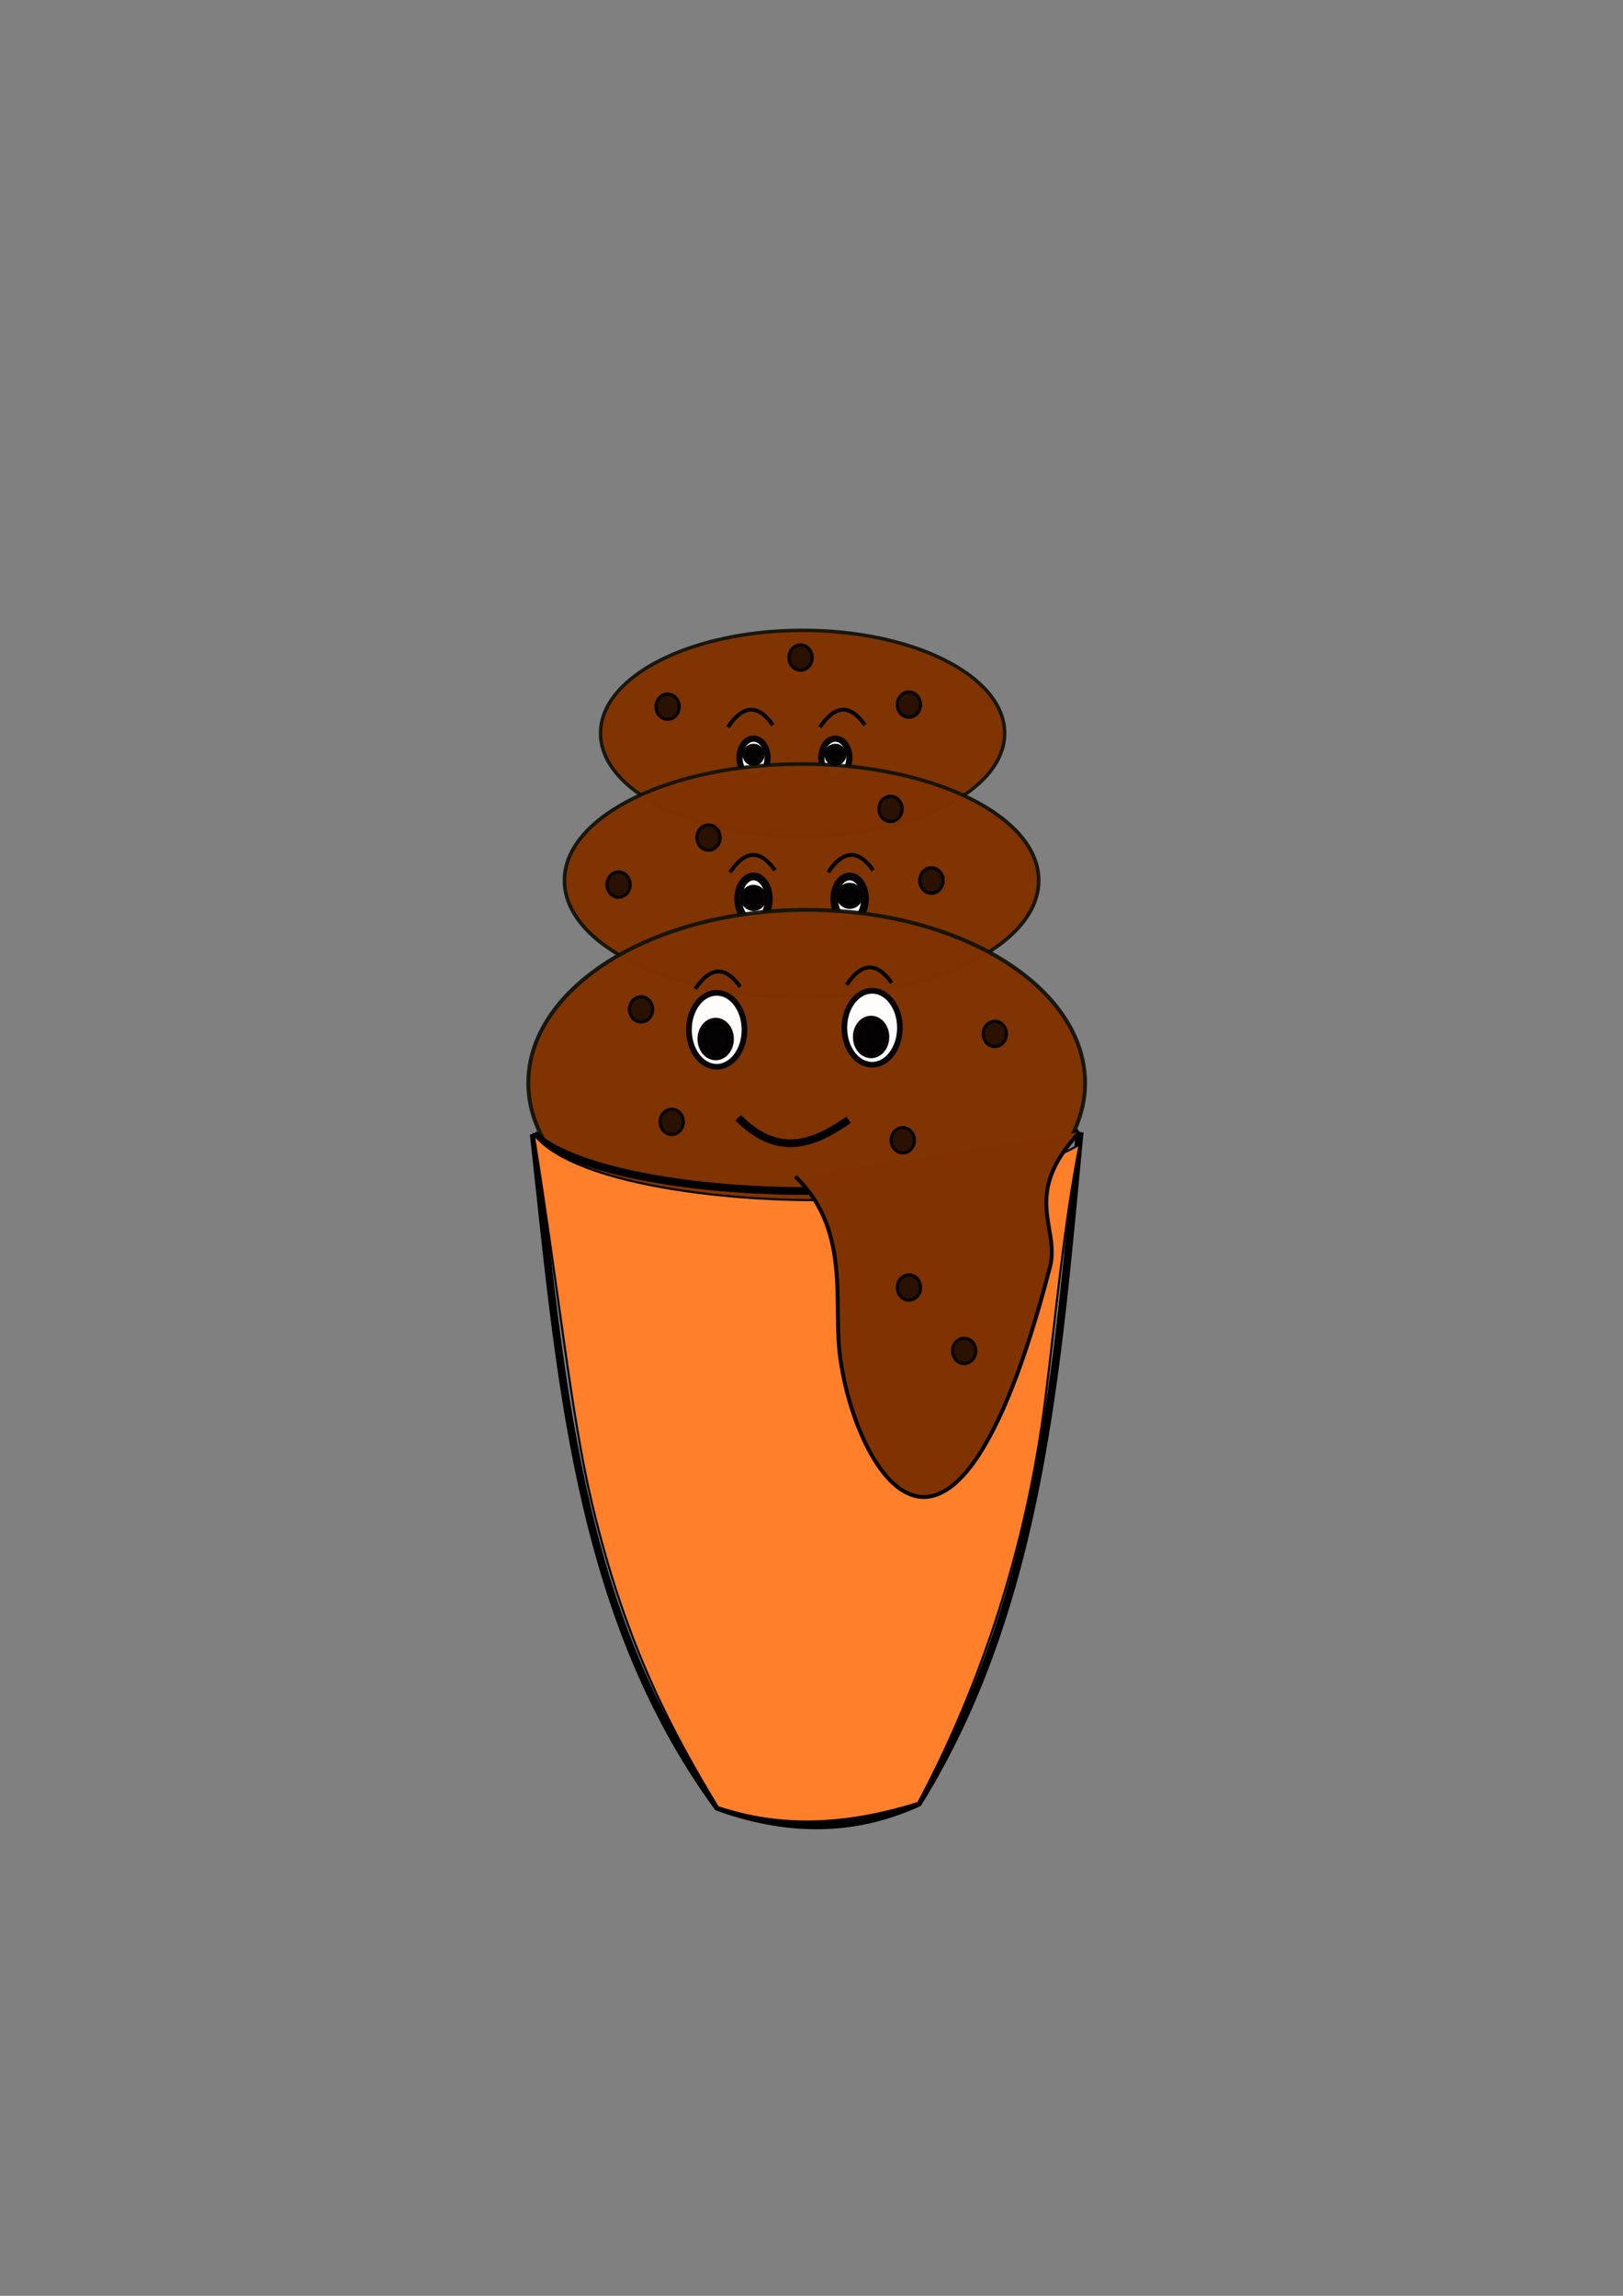 <?xml version="1.0" encoding="UTF-8" standalone="no"?>
<!-- Created with Inkscape (http://www.inkscape.org/) -->

<svg
   xmlns:dc="http://purl.org/dc/elements/1.1/"
   xmlns:cc="http://creativecommons.org/ns#"
   xmlns:rdf="http://www.w3.org/1999/02/22-rdf-syntax-ns#"
   xmlns:svg="http://www.w3.org/2000/svg"
   xmlns="http://www.w3.org/2000/svg"
   xmlns:sodipodi="http://sodipodi.sourceforge.net/DTD/sodipodi-0.dtd"
   xmlns:inkscape="http://www.inkscape.org/namespaces/inkscape"
   width="210mm"
   height="297mm"
   viewBox="0 0 210 297"
   version="1.1"
   id="svg8"
   inkscape:version="0.92.3 (2405546, 2018-03-11)"
   sodipodi:docname="Ice scoops.svg">
  <rect x="0" y="0" width="210" height="297" fill="#808080" stroke="none"/>
  <defs
     id="defs2" />
  <sodipodi:namedview
     id="base"
     pagecolor="#ffffff"
     bordercolor="#666666"
     borderopacity="1.0"
     inkscape:pageopacity="0.0"
     inkscape:pageshadow="2"
     inkscape:zoom="0.70710678"
     inkscape:cx="364.59041"
     inkscape:cy="568.79642"
     inkscape:document-units="mm"
     inkscape:current-layer="layer1"
     showgrid="false"
     inkscape:window-width="1366"
     inkscape:window-height="705"
     inkscape:window-x="-8"
     inkscape:window-y="-8"
     inkscape:window-maximized="1" />
  <g
     inkscape:label="Layer 1"
     inkscape:groupmode="layer"
     id="layer1">
    <ellipse
       style="opacity:0.985;fill:#803300;fill-opacity:1;stroke:#0c1106;stroke-width:0.449;stroke-linecap:round;stroke-linejoin:bevel;stroke-miterlimit:4;stroke-dasharray:none;stroke-opacity:0.922;paint-order:stroke fill markers"
       id="path827"
       cx="103.849"
       cy="94.858"
       rx="26.146"
       ry="13.314" />
    <ellipse
       style="opacity:0.985;fill:#ffffff;fill-opacity:1;stroke:#030100;stroke-width:0.81;stroke-linecap:round;stroke-linejoin:bevel;stroke-miterlimit:4;stroke-dasharray:none;stroke-opacity:0.988;paint-order:stroke fill markers"
       id="path857"
       cx="97.499"
       cy="98.033"
       rx="1.815"
       ry="2.476" />
    <ellipse
       ry="2.476"
       rx="1.815"
       cy="98.033"
       cx="108.082"
       id="ellipse859"
       style="opacity:0.985;fill:#ffffff;fill-opacity:1;stroke:#030100;stroke-width:0.81;stroke-linecap:round;stroke-linejoin:bevel;stroke-miterlimit:4;stroke-dasharray:none;stroke-opacity:0.988;paint-order:stroke fill markers" />
    <ellipse
       style="opacity:0.985;fill:#803300;fill-opacity:1;stroke:#0c1106;stroke-width:0.468;stroke-linecap:round;stroke-linejoin:bevel;stroke-miterlimit:4;stroke-dasharray:none;stroke-opacity:0.922;paint-order:stroke fill markers"
       id="path825"
       cx="103.717"
       cy="113.908"
       rx="30.682"
       ry="15.071" />
    <ellipse
       ry="2.91"
       rx="1.984"
       cy="116.29"
       cx="109.934"
       id="ellipse847"
       style="opacity:0.985;fill:#ffffff;fill-opacity:1;stroke:#030100;stroke-width:1;stroke-linecap:round;stroke-linejoin:bevel;stroke-miterlimit:4;stroke-dasharray:none;stroke-opacity:0.988;paint-order:stroke fill markers" />
    <ellipse
       style="opacity:0.985;fill:#ffffff;fill-opacity:1;stroke:#030100;stroke-width:1;stroke-linecap:round;stroke-linejoin:bevel;stroke-miterlimit:4;stroke-dasharray:none;stroke-opacity:0.988;paint-order:stroke fill markers"
       id="path845"
       cx="97.499"
       cy="116.29"
       rx="1.984"
       ry="2.91" />
    <ellipse
       style="opacity:0.985;fill:#803300;fill-opacity:1;stroke:#0c1106;stroke-width:0.5;stroke-linecap:round;stroke-linejoin:bevel;stroke-miterlimit:4;stroke-dasharray:none;stroke-opacity:0.922;paint-order:stroke fill markers"
       id="path819"
       cx="104.378"
       cy="140.102"
       rx="36.024"
       ry="22.398" />
    <path
       style="fill:none;stroke:#000000;stroke-width:1;stroke-linecap:butt;stroke-linejoin:miter;stroke-miterlimit:4;stroke-dasharray:none;stroke-opacity:1"
       d="m 69.056,146.717 c 9.061,8.699 55.408,10.958 70.644,-0.265"
       id="path815"
       inkscape:connector-curvature="0"
       sodipodi:nodetypes="cc" />
    <path
       style="fill:none;stroke:#000000;stroke-width:1;stroke-linecap:butt;stroke-linejoin:miter;stroke-opacity:1;stroke-miterlimit:4;stroke-dasharray:none"
       d="m 139.7,146.452 c -2.904,30.425 -4.998,61.148 -20.902,86.783 -8.643,3.948 -17.286,3.63 -25.929,0.529 C 74.458,208.557 72.468,177.378 69.056,146.717"
       id="path817"
       inkscape:connector-curvature="0"
       sodipodi:nodetypes="cccc" />
    <path
       style="fill:#ff7f2a;stroke:#000000;stroke-width:0.265px;stroke-linecap:butt;stroke-linejoin:miter;stroke-opacity:1"
       d="m 69.056,146.717 c 5.331,6.962 28.4,9.2 42.107,8.384 9.255,-0.551 23.991,-4.12 28.537,-7.061 -2.049,10.338 -3.091,22.138 -4.437,32.857 -2.43,19.35 -8.367,37.116 -16.465,52.339 -8.29,2.577 -16.933,3.563 -25.929,0.529 -5.551,-9.219 -11.776,-20.338 -16.269,-39.258 -2.751,-11.585 -4.225,-27.09 -7.543,-47.79 z"
       id="path823"
       inkscape:connector-curvature="0"
       sodipodi:nodetypes="cscsccsc" />
    <path
       style="fill:#803300;stroke:#000000;stroke-width:0.5;stroke-linecap:butt;stroke-linejoin:miter;stroke-miterlimit:4;stroke-dasharray:none;stroke-opacity:1"
       d="m 102.923,152.202 c 6.879,6.622 5.042,15.552 5.658,22.229 1.287,13.954 14.201,39.96 27.284,-10.556 1.317,-5.084 -3.822,-9.25 3.835,-17.423"
       id="path833"
       inkscape:connector-curvature="0"
       sodipodi:nodetypes="cssc" />
    <ellipse
       style="opacity:0.985;fill:#ffffff;fill-opacity:1;stroke:#030100;stroke-width:0.733;stroke-linecap:round;stroke-linejoin:bevel;stroke-miterlimit:4;stroke-dasharray:none;stroke-opacity:0.988;paint-order:stroke fill markers"
       id="path837"
       cx="92.736"
       cy="133.223"
       rx="3.594"
       ry="4.784" />
    <ellipse
       ry="4.784"
       rx="3.594"
       cy="132.958"
       cx="112.845"
       id="ellipse839"
       style="opacity:0.985;fill:#ffffff;fill-opacity:1;stroke:#030100;stroke-width:0.733;stroke-linecap:round;stroke-linejoin:bevel;stroke-miterlimit:4;stroke-dasharray:none;stroke-opacity:0.988;paint-order:stroke fill markers" />
    <ellipse
       style="opacity:0.985;fill:#000000;fill-opacity:1;stroke:#030100;stroke-width:0.93;stroke-linecap:round;stroke-linejoin:bevel;stroke-miterlimit:4;stroke-dasharray:none;stroke-opacity:0.988;paint-order:stroke fill markers"
       id="path841"
       cx="92.604"
       cy="134.414"
       rx="1.887"
       ry="2.284" />
    <ellipse
       ry="2.284"
       rx="1.887"
       cy="134.149"
       cx="112.712"
       id="ellipse843"
       style="opacity:0.985;fill:#000000;fill-opacity:1;stroke:#030100;stroke-width:0.93;stroke-linecap:round;stroke-linejoin:bevel;stroke-miterlimit:4;stroke-dasharray:none;stroke-opacity:0.988;paint-order:stroke fill markers" />
    <circle
       style="opacity:0.985;fill:#000000;fill-opacity:1;stroke:#030100;stroke-width:0.842;stroke-linecap:round;stroke-linejoin:bevel;stroke-miterlimit:4;stroke-dasharray:none;stroke-opacity:0.988;paint-order:stroke fill markers"
       id="path849"
       cx="97.499"
       cy="116.157"
       r="1.27" />
    <circle
       r="1.27"
       cy="115.893"
       cx="109.934"
       id="circle853"
       style="opacity:0.985;fill:#000000;fill-opacity:1;stroke:#030100;stroke-width:0.842;stroke-linecap:round;stroke-linejoin:bevel;stroke-miterlimit:4;stroke-dasharray:none;stroke-opacity:0.988;paint-order:stroke fill markers" />
    <ellipse
       cy="116.157"
       cx="97.499"
       id="circle855"
       style="opacity:0.985;fill:#000000;fill-opacity:1;stroke:#030100;stroke-width:0.842;stroke-linecap:round;stroke-linejoin:bevel;stroke-miterlimit:4;stroke-dasharray:none;stroke-opacity:0.988;paint-order:stroke fill markers"
       r="1.27" />
    <circle
       cy="97.636"
       cx="108.082"
       id="circle863"
       style="opacity:0.985;fill:#000000;fill-opacity:1;stroke:#030100;stroke-width:0.859;stroke-linecap:round;stroke-linejoin:bevel;stroke-miterlimit:4;stroke-dasharray:none;stroke-opacity:0.988;paint-order:stroke fill markers"
       r="0.997" />
    <path
       style="fill:none;stroke:#000000;stroke-width:1;stroke-linecap:butt;stroke-linejoin:miter;stroke-miterlimit:4;stroke-dasharray:none;stroke-opacity:1"
       d="m 95.515,144.6 c 5.192,5.241 9.793,3.393 14.287,0.265"
       id="path865"
       inkscape:connector-curvature="0"
       sodipodi:nodetypes="cc" />
    <path
       style="fill:none;stroke:#000000;stroke-width:0.5;stroke-linecap:butt;stroke-linejoin:miter;stroke-miterlimit:4;stroke-dasharray:none;stroke-opacity:1"
       d="M 94.192,94.065 C 96.132,91.174 98.072,91.046 100.013,93.8"
       id="path867"
       inkscape:connector-curvature="0"
       sodipodi:nodetypes="cc" />
    <path
       sodipodi:nodetypes="cc"
       inkscape:connector-curvature="0"
       id="path869"
       d="m 106.098,94.065 c 1.94,-2.89 3.881,-3.019 5.821,-0.265"
       style="fill:none;stroke:#000000;stroke-width:0.5;stroke-linecap:butt;stroke-linejoin:miter;stroke-miterlimit:4;stroke-dasharray:none;stroke-opacity:1" />
    <path
       style="fill:none;stroke:#000000;stroke-width:0.5;stroke-linecap:butt;stroke-linejoin:miter;stroke-miterlimit:4;stroke-dasharray:none;stroke-opacity:1"
       d="m 107.156,112.85 c 1.94,-2.89 3.881,-3.019 5.821,-0.265"
       id="path871"
       inkscape:connector-curvature="0"
       sodipodi:nodetypes="cc" />
    <path
       sodipodi:nodetypes="cc"
       inkscape:connector-curvature="0"
       id="path875"
       d="m 94.456,112.85 c 1.94,-2.89 3.881,-3.019 5.821,-0.265"
       style="fill:none;stroke:#000000;stroke-width:0.5;stroke-linecap:butt;stroke-linejoin:miter;stroke-miterlimit:4;stroke-dasharray:none;stroke-opacity:1" />
    <path
       style="fill:none;stroke:#000000;stroke-width:0.5;stroke-linecap:butt;stroke-linejoin:miter;stroke-miterlimit:4;stroke-dasharray:none;stroke-opacity:1"
       d="m 109.537,127.402 c 1.94,-2.89 3.881,-3.019 5.821,-0.265"
       id="path877"
       inkscape:connector-curvature="0"
       sodipodi:nodetypes="cc" />
    <path
       sodipodi:nodetypes="cc"
       inkscape:connector-curvature="0"
       id="path879"
       d="m 89.958,127.931 c 1.94,-2.89 3.881,-3.019 5.821,-0.265"
       style="fill:none;stroke:#000000;stroke-width:0.5;stroke-linecap:butt;stroke-linejoin:miter;stroke-miterlimit:4;stroke-dasharray:none;stroke-opacity:1" />
    <ellipse
       style="opacity:1;fill:#2b1100;fill-opacity:1;stroke:#030100;stroke-width:0.389;stroke-linecap:round;stroke-linejoin:bevel;stroke-miterlimit:4;stroke-dasharray:none;stroke-opacity:0.988;paint-order:stroke fill markers"
       id="path881"
       cx="82.947"
       cy="130.577"
       rx="1.511"
       ry="1.643" />
    <ellipse
       ry="1.643"
       rx="1.511"
       cy="133.752"
       cx="128.72"
       id="ellipse883"
       style="opacity:1;fill:#2b1100;fill-opacity:1;stroke:#030100;stroke-width:0.389;stroke-linecap:round;stroke-linejoin:bevel;stroke-miterlimit:4;stroke-dasharray:none;stroke-opacity:0.988;paint-order:stroke fill markers" />
    <ellipse
       style="opacity:1;fill:#2b1100;fill-opacity:1;stroke:#030100;stroke-width:0.389;stroke-linecap:round;stroke-linejoin:bevel;stroke-miterlimit:4;stroke-dasharray:none;stroke-opacity:0.988;paint-order:stroke fill markers"
       id="ellipse885"
       cx="116.814"
       cy="147.51"
       rx="1.511"
       ry="1.643" />
    <ellipse
       ry="1.643"
       rx="1.511"
       cy="145.129"
       cx="86.916"
       id="ellipse887"
       style="opacity:1;fill:#2b1100;fill-opacity:1;stroke:#030100;stroke-width:0.389;stroke-linecap:round;stroke-linejoin:bevel;stroke-miterlimit:4;stroke-dasharray:none;stroke-opacity:0.988;paint-order:stroke fill markers" />
    <ellipse
       style="opacity:1;fill:#2b1100;fill-opacity:1;stroke:#030100;stroke-width:0.389;stroke-linecap:round;stroke-linejoin:bevel;stroke-miterlimit:4;stroke-dasharray:none;stroke-opacity:0.988;paint-order:stroke fill markers"
       id="ellipse889"
       cx="91.678"
       cy="108.352"
       rx="1.511"
       ry="1.643" />
    <ellipse
       ry="1.643"
       rx="1.511"
       cy="113.908"
       cx="120.518"
       id="ellipse891"
       style="opacity:1;fill:#2b1100;fill-opacity:1;stroke:#030100;stroke-width:0.389;stroke-linecap:round;stroke-linejoin:bevel;stroke-miterlimit:4;stroke-dasharray:none;stroke-opacity:0.988;paint-order:stroke fill markers" />
    <ellipse
       style="opacity:1;fill:#2b1100;fill-opacity:1;stroke:#030100;stroke-width:0.389;stroke-linecap:round;stroke-linejoin:bevel;stroke-miterlimit:4;stroke-dasharray:none;stroke-opacity:0.988;paint-order:stroke fill markers"
       id="ellipse893"
       cx="120.518"
       cy="113.908"
       rx="1.511"
       ry="1.643" />
    <ellipse
       ry="1.643"
       rx="1.511"
       cy="104.648"
       cx="115.226"
       id="ellipse895"
       style="opacity:1;fill:#2b1100;fill-opacity:1;stroke:#030100;stroke-width:0.389;stroke-linecap:round;stroke-linejoin:bevel;stroke-miterlimit:4;stroke-dasharray:none;stroke-opacity:0.988;paint-order:stroke fill markers" />
    <ellipse
       style="opacity:1;fill:#2b1100;fill-opacity:1;stroke:#030100;stroke-width:0.389;stroke-linecap:round;stroke-linejoin:bevel;stroke-miterlimit:4;stroke-dasharray:none;stroke-opacity:0.988;paint-order:stroke fill markers"
       id="ellipse897"
       cx="117.607"
       cy="91.154"
       rx="1.511"
       ry="1.643" />
    <ellipse
       ry="1.643"
       rx="1.511"
       cy="85.069"
       cx="103.584"
       id="ellipse899"
       style="opacity:1;fill:#2b1100;fill-opacity:1;stroke:#030100;stroke-width:0.389;stroke-linecap:round;stroke-linejoin:bevel;stroke-miterlimit:4;stroke-dasharray:none;stroke-opacity:0.988;paint-order:stroke fill markers" />
    <ellipse
       style="opacity:1;fill:#2b1100;fill-opacity:1;stroke:#030100;stroke-width:0.389;stroke-linecap:round;stroke-linejoin:bevel;stroke-miterlimit:4;stroke-dasharray:none;stroke-opacity:0.988;paint-order:stroke fill markers"
       id="ellipse903"
       cx="86.386"
       cy="91.419"
       rx="1.511"
       ry="1.643" />
    <ellipse
       ry="1.643"
       rx="1.511"
       cy="114.438"
       cx="80.036"
       id="ellipse905"
       style="opacity:1;fill:#2b1100;fill-opacity:1;stroke:#030100;stroke-width:0.389;stroke-linecap:round;stroke-linejoin:bevel;stroke-miterlimit:4;stroke-dasharray:none;stroke-opacity:0.988;paint-order:stroke fill markers" />
    <ellipse
       ry="1.643"
       rx="1.511"
       cy="166.56"
       cx="117.607"
       id="ellipse907"
       style="opacity:1;fill:#2b1100;fill-opacity:1;stroke:#030100;stroke-width:0.389;stroke-linecap:round;stroke-linejoin:bevel;stroke-miterlimit:4;stroke-dasharray:none;stroke-opacity:0.988;paint-order:stroke fill markers" />
    <ellipse
       style="opacity:1;fill:#2b1100;fill-opacity:1;stroke:#030100;stroke-width:0.389;stroke-linecap:round;stroke-linejoin:bevel;stroke-miterlimit:4;stroke-dasharray:none;stroke-opacity:0.988;paint-order:stroke fill markers"
       id="ellipse909"
       cx="124.751"
       cy="174.763"
       rx="1.511"
       ry="1.643" />
    <circle
       r="0.997"
       style="opacity:0.985;fill:#000000;fill-opacity:1;stroke:#030100;stroke-width:0.859;stroke-linecap:round;stroke-linejoin:bevel;stroke-miterlimit:4;stroke-dasharray:none;stroke-opacity:0.988;paint-order:stroke fill markers"
       id="circle911"
       cx="97.499"
       cy="97.636" />
  </g>
</svg>
